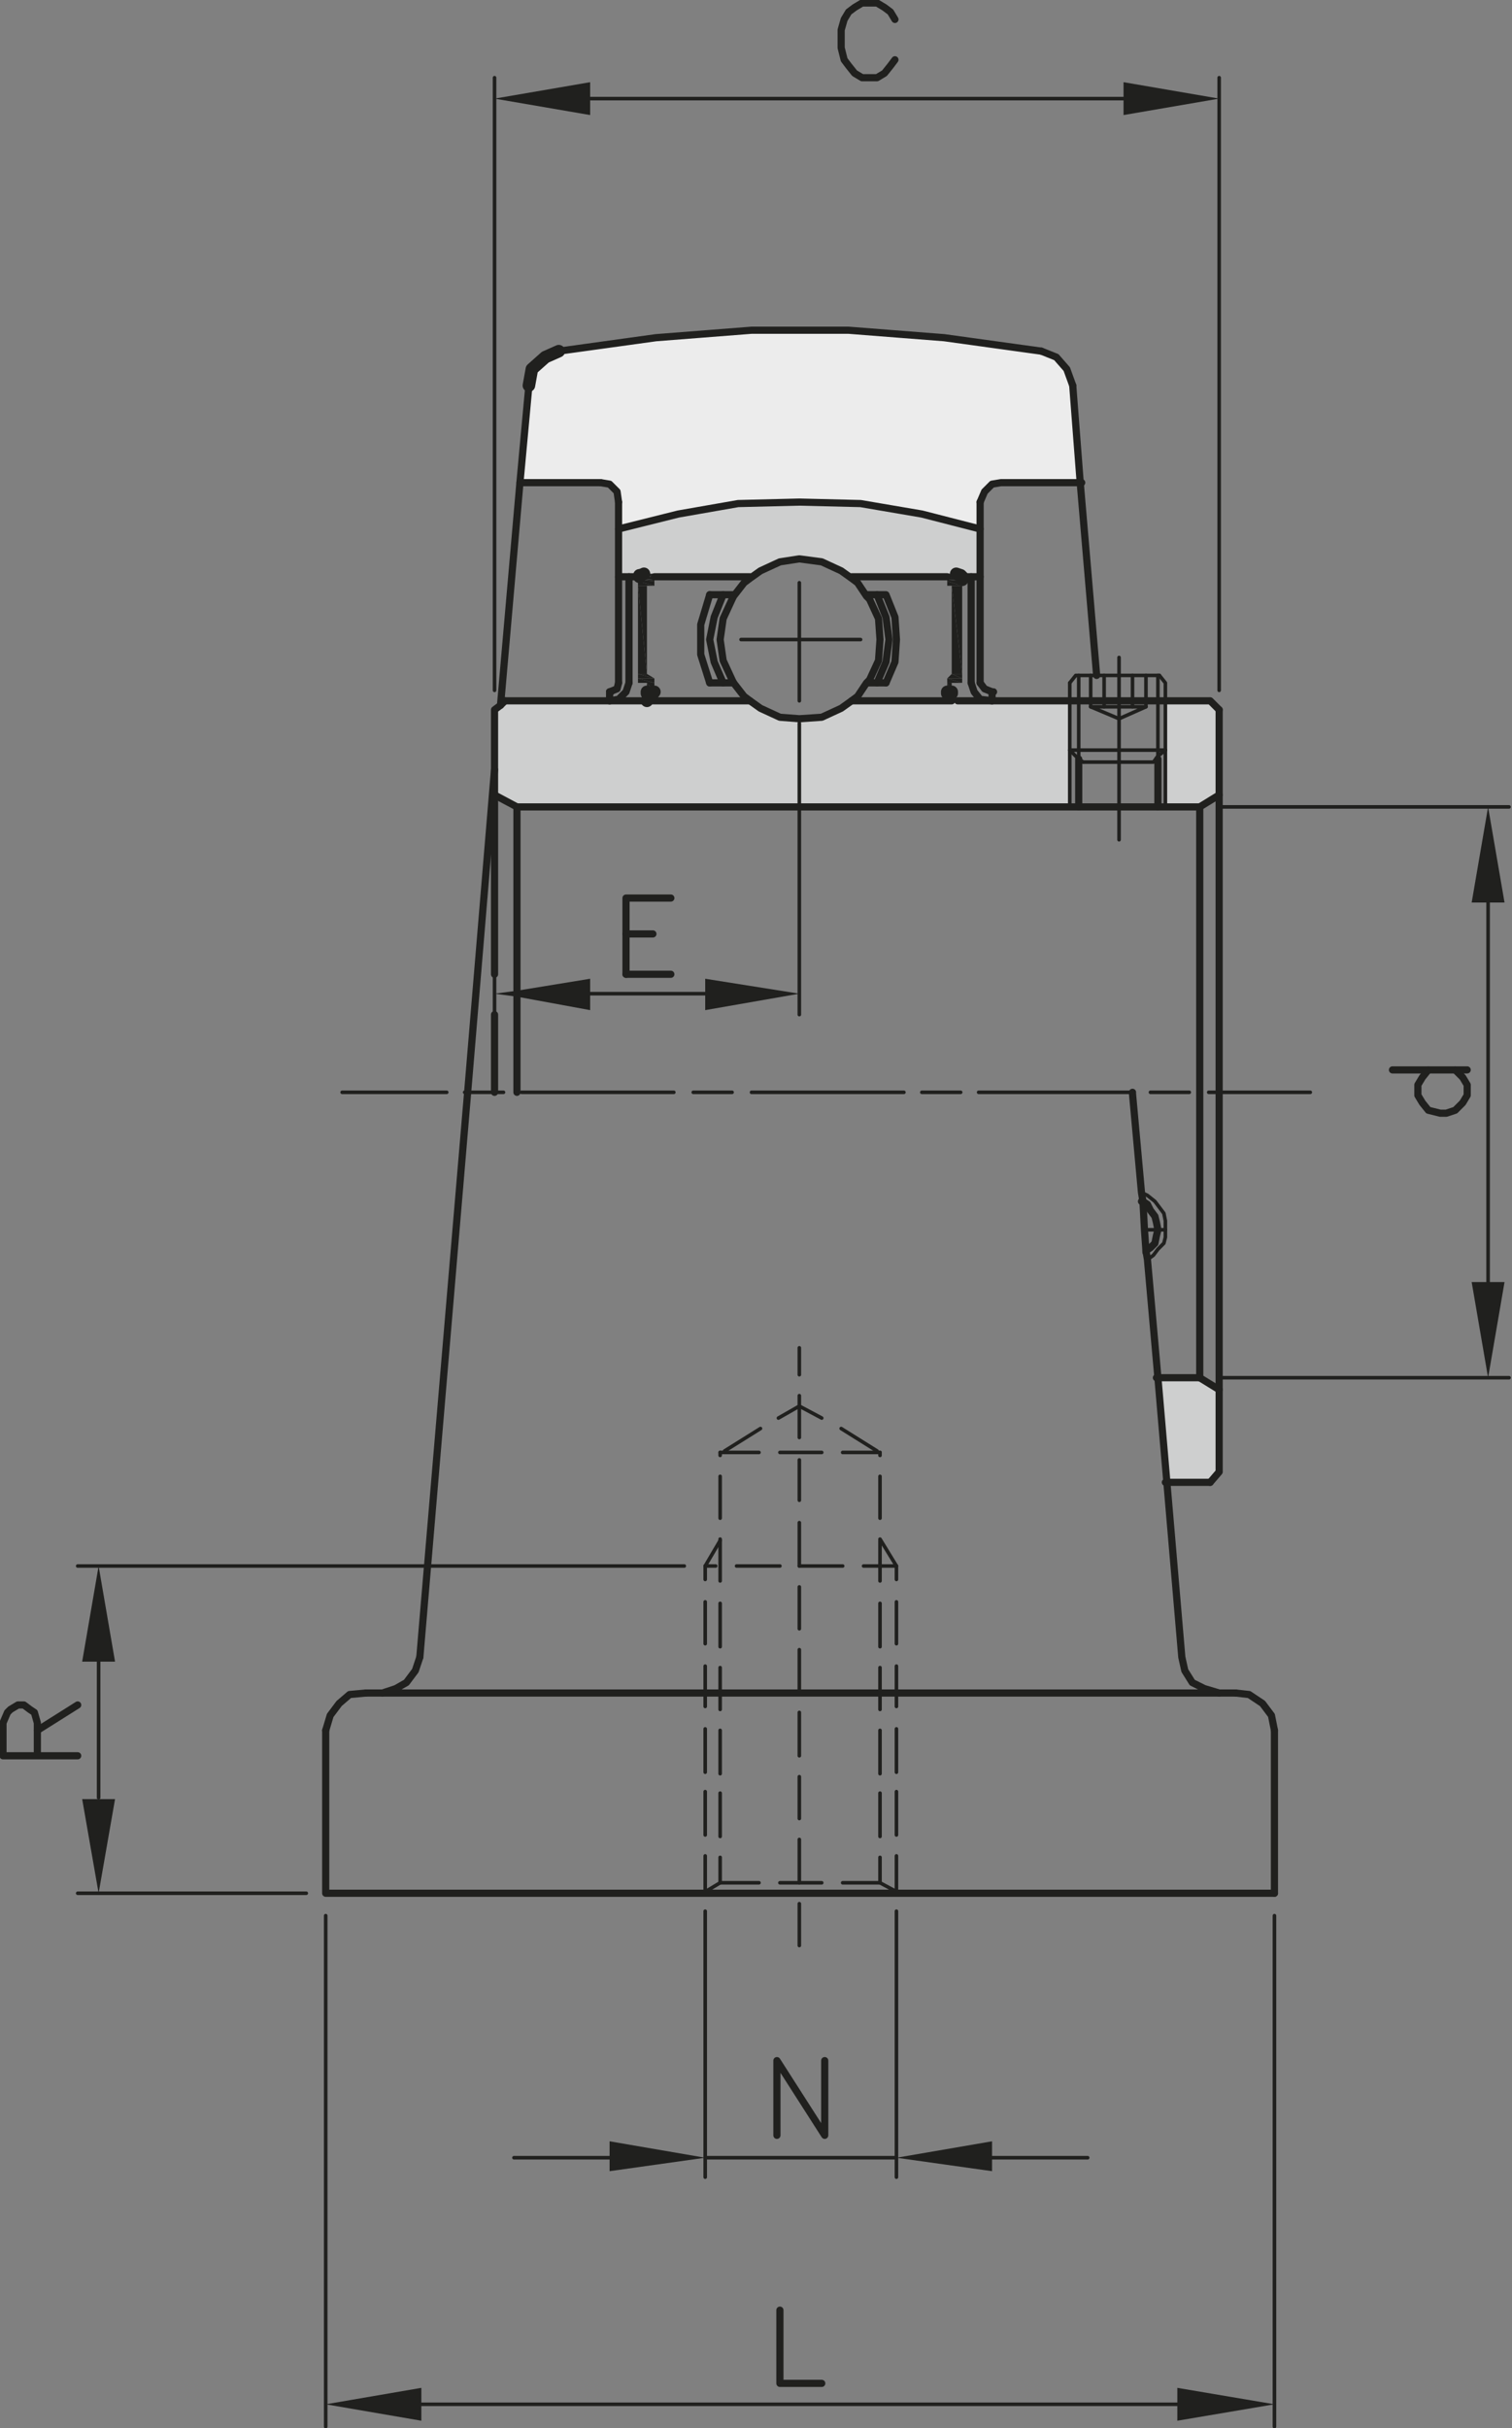 <?xml version="1.0" encoding="utf-8"?>
<!-- Generator: Adobe Illustrator 23.1.0, SVG Export Plug-In . SVG Version: 6.00 Build 0)  -->
<svg version="1.1" id="Livello_1" xmlns="http://www.w3.org/2000/svg" xmlns:xlink="http://www.w3.org/1999/xlink" x="0px" y="0px"
	 viewBox="0 0 101.2 162.5" style="enable-background:new 0 0 101.2 162.5;" xml:space="preserve">
<rect x="0" y="0" width="101.2" height="162.5" fill="#808080" stroke="none"/>
<style type="text/css">
	.st0{fill-rule:evenodd;clip-rule:evenodd;fill:#20201E;}
	.st1{fill:none;stroke:#20201E;stroke-width:0.48;stroke-linecap:round;stroke-linejoin:round;}
	.st2{fill:none;stroke:#20201E;stroke-width:0.24;stroke-linecap:round;stroke-linejoin:round;}
	.st3{fill:#CECFCF;}
	.st4{fill:#ECECEC;}
	.st5{fill:#20201E;}
	.st6{fill:none;stroke:#20201E;stroke-width:0.84;stroke-linecap:round;stroke-linejoin:round;}
</style>
<title>BUCPA204_1</title>
<polyline class="st0" points="98.5,60.4 100.7,60.4 99.6,54 "/>
<polyline class="st0" points="98.5,85.8 100.7,85.8 99.6,92.2 "/>
<line class="st1" x1="93.2" y1="71.6" x2="98.2" y2="71.6"/>
<polyline class="st1" points="95.6,71.6 95.2,72.1 94.9,72.6 94.9,73.3 95.2,73.8 95.6,74.3 96.4,74.5 96.8,74.5 97.4,74.3 
	97.9,73.8 98.2,73.3 98.2,72.6 97.9,72.1 97.4,71.6 "/>
<polyline class="st0" points="75.2,5.5 75.2,7.7 81.6,6.6 "/>
<polyline class="st0" points="39.5,5.5 39.5,7.7 33.1,6.6 "/>
<polyline class="st1" points="59.9,1.3 59.6,0.8 59.2,0.5 58.7,0.2 57.7,0.2 57.2,0.5 56.8,0.8 56.5,1.3 56.3,2 56.3,3.2 56.5,4 
	56.8,4.4 57.2,4.9 57.7,5.2 58.7,5.2 59.2,4.9 59.6,4.4 59.9,4 "/>
<line class="st1" x1="24.5" y1="113.3" x2="82.7" y2="113.3"/>
<polyline class="st1" points="85.3,115.8 85.1,114.8 84.5,114 83.6,113.4 82.7,113.3 "/>
<polyline class="st1" points="25.6,113.3 26.5,113 27.2,112.6 27.8,111.8 28.1,110.9 "/>
<polyline class="st1" points="85.3,126.7 21.8,126.7 21.8,115.8 "/>
<polyline class="st1" points="24.5,113.3 23.4,113.4 22.7,114 22.1,114.8 21.8,115.8 "/>
<line class="st1" x1="85.3" y1="115.8" x2="85.3" y2="126.7"/>
<polyline class="st2" points="56.4,126 58.9,126 60.2,126.7 "/>
<g>
	<g>
		<polygon class="st3" points="81.6,93 81.6,98.5 81,99.2 78.1,99.2 77.5,92.2 80.3,92.2 		"/>
		<polygon class="st3" points="81.6,47.5 81.6,53.2 80.3,54 78,54 78,50.2 78,46.9 81,46.9 		"/>
		<polygon class="st3" points="63.7,46.9 64.1,46.9 66.4,46.9 71.6,46.9 71.6,50.2 71.6,54 53.5,54 53.5,48.4 53.5,48.1 55,48 
			56.3,47.4 57,46.9 57,46.9 		"/>
		<polygon class="st3" points="43.3,46.9 50.2,46.9 50.2,46.9 50.9,47.4 52.2,48 53.5,48.1 53.5,48.4 53.5,54 34.6,54 33.1,53.2 
			33.1,51.5 33.1,47.5 33.5,47.2 33.8,46.9 40.8,46.9 43,46.9 		"/>
		<polygon class="st3" points="57,38.6 57,38.7 56.3,38.2 55,37.6 53.5,37.4 52.2,37.6 50.9,38.2 50.2,38.7 50.2,38.6 43.8,38.6 
			43.8,38.5 43.8,38.4 43.1,38.4 43.1,38.4 42.9,38.5 42.8,38.5 42.8,38.5 42.8,38.6 42.7,38.6 42.7,38.6 42.1,38.6 41.4,38.6 
			41.4,35.4 45.4,34.4 49.4,33.7 53.5,33.6 57.6,33.7 61.7,34.4 65.6,35.4 65.6,38.6 65,38.6 64.4,38.6 64.3,38.5 64,38.4 
			63.4,38.4 63.4,38.4 63.4,38.5 63.4,38.6 		"/>
		<polygon class="st4" points="65.6,35.4 61.7,34.4 57.6,33.7 53.5,33.6 49.4,33.7 45.4,34.4 41.4,35.4 41.4,33.6 41.3,32.9 
			40.8,32.4 40.2,32.3 34.8,32.3 35.4,25.8 35.6,24.7 36.5,23.9 37.4,23.5 43.9,22.6 50.3,22.1 56.8,22.1 63.2,22.6 69.7,23.5 
			70.7,23.9 71.4,24.7 71.8,25.8 72.3,32.3 67,32.3 66.4,32.4 65.9,32.9 65.6,33.6 		"/>
		<polygon class="st5" points="64.4,38.8 64.4,38.9 64.4,38.8 		"/>
		<polygon class="st5" points="63.4,38.9 64.4,38.9 64.4,39.2 		"/>
		<polygon class="st5" points="64.4,45.1 63.7,39.2 64.4,39.2 		"/>
		<polygon class="st5" points="64.4,45.4 63.7,45.1 64.4,45.1 		"/>
		<polygon class="st5" points="64.4,45.7 63.4,45.4 64.4,45.4 		"/>
		<polygon class="st5" points="63.7,45.1 63.7,39.2 64.4,45.1 		"/>
		<polygon class="st5" points="64.4,38.9 63.4,38.8 64.3,38.8 64.3,38.8 64.4,38.8 		"/>
		<polygon class="st5" points="64.3,38.8 63.4,38.6 64.3,38.6 64.3,38.6 64.3,38.8 		"/>
		<polygon class="st5" points="64.3,38.6 63.4,38.5 64.1,38.5 64.2,38.5 64.3,38.5 64.3,38.6 		"/>
		<polygon class="st5" points="64.1,38.5 63.4,38.4 64,38.4 		"/>
		<polygon class="st5" points="63.4,38.9 63.4,38.8 64.4,38.9 		"/>
		<polygon class="st5" points="63.4,45.7 63.4,45.4 64.4,45.7 63.7,45.7 		"/>
		<polygon class="st5" points="63.7,39.2 63.4,39.2 63.4,38.9 64.4,39.2 		"/>
		<polygon class="st5" points="63.5,46.5 63.7,46.9 63.4,46.4 		"/>
		<polygon class="st5" points="64.4,45.4 63.4,45.4 63.7,45.1 		"/>
		<polygon class="st5" points="63.7,46.3 63.4,45.7 63.7,45.7 		"/>
		<polygon class="st5" points="63.7,46.4 64.1,46.9 63.5,46.5 63.4,46.4 		"/>
		<polygon class="st5" points="63.4,46.3 63.4,45.7 63.7,46.3 		"/>
		<polygon class="st5" points="63.5,46.5 64.1,46.9 64.1,46.9 63.7,46.9 		"/>
		<polygon class="st5" points="63.4,46.4 63.5,46.5 63.4,46.4 		"/>
		<polygon class="st5" points="63.4,38.5 63.4,38.5 63.4,38.4 63.4,38.4 64.1,38.5 		"/>
		<polygon class="st5" points="63.4,38.6 63.4,38.6 63.4,38.5 63.4,38.5 64.3,38.6 		"/>
		<polygon class="st5" points="63.4,38.8 63.4,38.6 63.4,38.6 64.3,38.8 		"/>
		<polygon class="st5" points="53.5,66.5 47.2,67.6 47.2,66.5 47.2,65.5 		"/>
		<polygon class="st5" points="43.8,38.5 43.1,38.4 43.8,38.4 43.8,38.5 		"/>
		<polygon class="st5" points="43.8,38.9 43.8,39.2 42.7,38.9 		"/>
		<polygon class="st5" points="43.8,45.4 43.8,45.7 42.7,45.4 		"/>
		<polygon class="st5" points="43.8,45.7 43.8,46.3 43.3,45.7 		"/>
		<polygon class="st5" points="43.8,38.8 43.8,38.8 43.8,38.9 42.8,38.8 		"/>
		<polygon class="st5" points="43.3,46.3 43.8,46.3 43.7,46.4 		"/>
		<polygon class="st5" points="43.3,46.9 43.3,46.4 43.7,46.4 		"/>
		<polygon class="st5" points="43.3,45.7 43.8,46.3 43.3,46.3 		"/>
		<polygon class="st5" points="43.3,46.4 43.3,46.9 43,46.9 		"/>
		<polygon class="st5" points="42.7,39.2 43.3,45.1 42.7,45.1 		"/>
		<polygon class="st5" points="43.3,39.2 43.3,45.1 42.7,39.2 		"/>
		<polygon class="st5" points="43.3,45.1 43.8,45.4 42.7,45.1 		"/>
		<polygon class="st5" points="42.7,38.9 42.8,38.8 43.8,38.9 		"/>
		<polygon class="st5" points="42.7,39.2 42.7,38.9 43.8,39.2 43.3,39.2 		"/>
		<polygon class="st5" points="42.7,45.4 42.7,45.1 43.8,45.4 		"/>
		<polygon class="st5" points="43.1,38.4 43.8,38.5 43.1,38.5 43.1,38.4 		"/>
		<polygon class="st5" points="42.7,45.4 43.8,45.7 43.3,45.7 42.7,45.7 		"/>
		<polygon class="st5" points="43.8,38.5 43.8,38.5 43.8,38.6 43.8,38.6 42.9,38.5 43,38.5 43.1,38.5 		"/>
		<polygon class="st5" points="42.9,38.5 43.8,38.6 42.8,38.6 42.8,38.5 42.8,38.5 		"/>
		<polygon class="st5" points="43.8,38.6 43.8,38.6 43.8,38.8 43.8,38.8 42.8,38.7 42.8,38.6 42.8,38.6 		"/>
		<polygon class="st5" points="42.8,38.7 43.8,38.8 42.8,38.8 		"/>
		<polygon class="st5" points="42.8,38.6 42.8,38.7 42.7,38.6 		"/>
		<polygon class="st5" points="42.8,38.7 42.8,38.8 42.7,38.8 42.7,38.6 42.7,38.6 		"/>
		<polygon class="st5" points="42.7,38.8 42.8,38.8 42.7,38.9 		"/>
		<polygon class="st5" points="39.5,66.5 39.5,67.6 34.6,66.7 34.6,66.3 39.5,65.5 		"/>
		<polygon class="st5" points="34.6,66.3 34.6,66.7 33.1,66.5 		"/>
	</g>
	<g>
		<line class="st2" x1="77" y1="73.1" x2="79.6" y2="73.1"/>
		<line class="st2" x1="65.5" y1="73.1" x2="75.7" y2="73.1"/>
		<line class="st2" x1="61.7" y1="73.1" x2="64.3" y2="73.1"/>
		<line class="st2" x1="50.3" y1="73.1" x2="60.5" y2="73.1"/>
		<line class="st2" x1="46.4" y1="73.1" x2="49" y2="73.1"/>
		<line class="st2" x1="34.9" y1="73.1" x2="45.1" y2="73.1"/>
		<polyline class="st2" points="31.1,73.1 31.3,73.1 33.1,73.1 33.7,73.1 		"/>
		<line class="st2" x1="22.9" y1="73.1" x2="29.9" y2="73.1"/>
		<polyline class="st2" points="80.9,73.1 81.6,73.1 87.7,73.1 		"/>
		<polyline class="st1" points="34.8,32.3 34.8,32.3 40.2,32.3 		"/>
		<polyline class="st1" points="41.4,33.6 41.3,32.9 40.8,32.4 40.2,32.3 		"/>
		<polyline class="st1" points="72.4,32.3 72.3,32.3 67,32.3 66.4,32.4 65.9,32.9 65.6,33.6 		"/>
		<line class="st1" x1="43.3" y1="46.9" x2="50.2" y2="46.9"/>
		<polyline class="st1" points="33.8,46.9 40.8,46.9 43,46.9 		"/>
		<polyline class="st1" points="78,99.2 78.1,99.2 81,99.2 		"/>
		<line class="st1" x1="43.8" y1="38.6" x2="50.2" y2="38.6"/>
		<polyline class="st1" points="41.4,38.6 42.1,38.6 42.7,38.6 		"/>
		<polyline class="st1" points="64.1,46.9 66.4,46.9 71.6,46.9 72.2,46.9 73,46.9 73.9,46.9 74.9,46.9 75.8,46.9 76.7,46.9 
			77.5,46.9 78,46.9 81,46.9 81.6,47.5 		"/>
		<line class="st1" x1="57" y1="46.9" x2="63.7" y2="46.9"/>
		<polyline class="st1" points="34.6,54 53.5,54 71.6,54 72.2,54 74.9,54 77.5,54 78,54 80.3,54 		"/>
		<polyline class="st1" points="77.4,92.2 77.5,92.2 80.3,92.2 		"/>
		<line class="st1" x1="40.8" y1="46.3" x2="40.9" y2="46.3"/>
		<polyline class="st1" points="33.1,65.2 33.1,53.2 33.1,51.5 33.1,47.5 33.5,47.2 33.8,46.9 		"/>
		<line class="st1" x1="33.1" y1="73.1" x2="33.1" y2="67.9"/>
		<polyline class="st1" points="41.4,33.6 41.4,35.4 41.4,38.6 41.4,45.7 		"/>
		<polyline class="st1" points="65.6,33.6 65.6,35.4 65.6,38.6 65.6,45.7 		"/>
		<polyline class="st1" points="40.8,46.3 41.3,46.1 41.4,45.7 		"/>
		<line class="st1" x1="42.1" y1="38.6" x2="42.1" y2="45.7"/>
		<line class="st1" x1="40.8" y1="46.3" x2="40.8" y2="46.9"/>
		<line class="st6" x1="42.8" y1="38.5" x2="42.8" y2="38.6"/>
		<line class="st6" x1="43.1" y1="38.4" x2="42.9" y2="38.5"/>
		<polyline class="st1" points="40.8,46.9 41.4,46.8 41.9,46.3 42.1,45.7 		"/>
		<polyline class="st1" points="81.6,47.5 81.6,53.2 81.6,73.1 81.6,93 81.6,98.5 81,99.2 		"/>
		<polygon class="st1" points="58,45.7 58.2,45.5 58.8,44.2 58.9,42.8 58.8,41.4 58.2,40.1 58,39.9 57.4,39 57,38.7 56.3,38.2 
			55,37.6 53.5,37.4 52.2,37.6 50.9,38.2 50.2,38.7 49.8,39 49.1,39.9 49,40.1 48.4,41.4 48.2,42.8 48.4,44.2 49,45.5 49.1,45.7 
			49.8,46.6 50.2,46.9 50.9,47.4 52.2,48 53.5,48.1 55,48 56.3,47.4 57,46.9 57.4,46.6 		"/>
		<polyline class="st1" points="47.5,45.7 48.4,45.7 49.1,45.7 		"/>
		<polyline class="st1" points="47.5,39.8 48.4,39.8 49.1,39.8 		"/>
		<polyline class="st1" points="58.7,45.7 59.3,44.3 59.5,42.8 59.3,41.3 58.7,39.8 		"/>
		<polyline class="st1" points="59.3,45.7 59.9,44.3 60,42.8 59.9,41.3 59.3,39.8 58.7,39.8 58.1,39.8 		"/>
		<polyline class="st1" points="59.3,45.7 58.7,45.7 58.1,45.7 		"/>
		<line class="st6" x1="43.3" y1="46.3" x2="43.3" y2="46.4"/>
		<line class="st6" x1="43.8" y1="46.3" x2="43.3" y2="46.9"/>
		<polyline class="st1" points="48.4,39.8 47.8,41.3 47.5,42.8 47.8,44.3 48.4,45.7 		"/>
		<polyline class="st1" points="47.5,39.8 46.9,41.8 46.9,43.8 47.5,45.7 		"/>
		<line class="st1" x1="66.4" y1="46.3" x2="66.5" y2="46.3"/>
		<line class="st1" x1="63.4" y1="38.6" x2="57" y2="38.6"/>
		<polyline class="st1" points="65.6,38.6 65,38.6 64.4,38.6 64.3,38.6 		"/>
		<polyline class="st1" points="65.6,45.7 65.9,46.1 66.4,46.3 66.4,46.9 		"/>
		<line class="st1" x1="65" y1="38.6" x2="65" y2="45.7"/>
		<polyline class="st6" points="64.4,38.8 64.4,38.6 64.3,38.5 64,38.4 		"/>
		<polyline class="st1" points="65,45.7 65.2,46.3 65.6,46.8 66.4,46.9 		"/>
		<line class="st6" x1="63.4" y1="46.3" x2="63.4" y2="46.4"/>
		<line class="st6" x1="63.7" y1="46.3" x2="63.7" y2="46.4"/>
		<line class="st2" x1="78" y1="50.2" x2="78" y2="54"/>
		<line class="st2" x1="71.6" y1="50.2" x2="71.6" y2="54"/>
		<line class="st1" x1="72.2" y1="50.8" x2="72.2" y2="54"/>
		<line class="st1" x1="77.5" y1="50.8" x2="77.5" y2="54"/>
		<polyline class="st2" points="71.6,45.7 71.6,46.9 71.6,50.2 		"/>
		<polyline class="st2" points="78,50.2 78,46.9 78,45.7 77.6,45.2 		"/>
		<polyline class="st2" points="72.2,45.2 72.2,46.9 72.2,50.2 72.2,50.8 		"/>
		<polyline class="st2" points="77.5,45.2 77.5,46.9 77.5,50.2 77.5,50.6 77.5,50.8 		"/>
		<polyline class="st2" points="77.6,45.2 77.5,45.2 76.7,45.2 75.8,45.2 74.9,45.2 73.9,45.2 73.4,45.2 73,45.2 72.2,45.2 72,45.2 
			71.6,45.7 		"/>
		<polyline class="st2" points="72.5,51 74.9,51 77.2,51 77.5,50.6 78,50.2 		"/>
		<polyline class="st2" points="72.5,51 72.2,50.8 71.6,50.2 72.2,50.2 74.9,50.2 77.5,50.2 78,50.2 		"/>
		<polyline class="st2" points="73.9,45.2 73.9,46.9 73.9,47.3 		"/>
		<polyline class="st2" points="73,45.2 73,46.9 73,47.3 		"/>
		<polyline class="st2" points="74.9,47.3 73.9,47.3 73,47.3 74.9,48.1 		"/>
		<polyline class="st2" points="75.8,45.2 75.8,46.9 75.8,47.3 		"/>
		<polyline class="st2" points="76.7,45.2 76.7,46.9 76.7,47.3 		"/>
		<polyline class="st2" points="74.9,47.3 75.8,47.3 76.7,47.3 74.9,48.1 		"/>
		<polyline class="st1" points="76.7,83.8 76.7,83.7 77,83.5 77.3,83.2 77.4,82.7 77.5,82.3 77.4,81.8 77.3,81.4 77,81 76.8,80.6 
			76.5,80.4 76.4,80.4 		"/>
		<polyline class="st2" points="78,82.3 78,81.7 77.9,81.2 77.6,80.8 77.3,80.4 76.8,80 76.4,79.8 76.3,79.7 		"/>
		<polyline class="st2" points="76.8,84.4 76.8,84.3 77.2,84 77.5,83.6 77.9,83.2 78,82.8 78,82.3 77.5,82.3 76.6,82.3 76.6,82.3 		
			"/>
		<polyline class="st2" points="74.9,44 74.9,45.2 74.9,46.9 74.9,47.3 74.9,48.1 74.9,50.2 74.9,51 74.9,54 74.9,56.2 		"/>
		<polyline class="st1" points="80.3,54 80.3,73.1 80.3,92.2 		"/>
		<line class="st1" x1="34.6" y1="66.7" x2="34.6" y2="73.1"/>
		<line class="st1" x1="34.6" y1="54" x2="34.6" y2="66.3"/>
		<line class="st1" x1="80.3" y1="92.2" x2="81.6" y2="93"/>
		<line class="st1" x1="34.6" y1="54" x2="33.1" y2="53.2"/>
		<line class="st1" x1="80.3" y1="54" x2="81.6" y2="53.2"/>
		<polyline class="st1" points="65.6,35.4 61.7,34.4 57.6,33.7 53.5,33.6 49.4,33.7 45.4,34.4 41.4,35.4 		"/>
		<line class="st2" x1="99.6" y1="60.4" x2="99.6" y2="85.8"/>
		<line class="st2" x1="81.7" y1="92.2" x2="101" y2="92.2"/>
		<line class="st2" x1="81.7" y1="54" x2="101" y2="54"/>
		<line class="st2" x1="75.2" y1="6.6" x2="39.5" y2="6.6"/>
		<line class="st2" x1="33.1" y1="46.2" x2="33.1" y2="5.2"/>
		<line class="st2" x1="81.6" y1="46.2" x2="81.6" y2="5.2"/>
		<line class="st2" x1="47.2" y1="66.5" x2="39.5" y2="66.5"/>
		<polyline class="st2" points="33.1,65.2 33.1,66.5 33.1,67.9 		"/>
		<polyline class="st2" points="53.5,48.4 53.5,54 53.5,66.5 53.5,67.9 		"/>
		<polyline class="st2" points="49.6,42.8 53.5,42.8 57.6,42.8 		"/>
		<polyline class="st2" points="53.5,39 53.5,42.8 53.5,46.9 		"/>
		<polyline class="st1" points="41.9,65.2 41.9,62.5 41.9,60.1 44.9,60.1 		"/>
		<line class="st1" x1="41.9" y1="65.2" x2="44.9" y2="65.2"/>
		<line class="st1" x1="41.9" y1="62.5" x2="43.7" y2="62.5"/>
		<polyline class="st1" points="69.7,23.5 63.2,22.6 56.8,22.1 50.3,22.1 43.9,22.6 37.4,23.5 		"/>
		<polyline class="st6" points="37.4,23.5 36.5,23.9 35.6,24.7 35.4,25.8 		"/>
		<polyline class="st1" points="71.8,25.8 71.4,24.7 70.7,23.9 69.7,23.5 		"/>
		<polyline class="st1" points="75.8,73.1 75.8,73.2 76.4,79.8 76.5,80.4 76.6,82.3 76.7,83.7 76.8,84.3 77.5,92.2 78.1,99.2 
			79.1,110.9 79.3,111.8 79.8,112.6 80.6,113 81.6,113.3 		"/>
		<polyline class="st1" points="28.1,110.9 31.3,73.1 33.1,51.5 		"/>
		<polyline class="st1" points="73.4,45.2 72.3,32.3 71.8,25.8 		"/>
		<polyline class="st1" points="33.5,47.2 34.8,32.3 35.4,25.8 		"/>
		<polyline class="st2" points="52.2,126 53.5,126 55,126 		"/>
		<line class="st2" x1="48.2" y1="126" x2="50.8" y2="126"/>
		<line class="st2" x1="58.9" y1="97.4" x2="58.9" y2="97.2"/>
		<line class="st2" x1="58.9" y1="101.6" x2="58.9" y2="98.8"/>
		<polyline class="st2" points="58.9,105.8 58.9,104.8 58.9,103.1 		"/>
		<line class="st2" x1="58.9" y1="110.2" x2="58.9" y2="107.3"/>
		<line class="st2" x1="58.9" y1="114.4" x2="58.9" y2="111.6"/>
		<line class="st2" x1="58.9" y1="118.7" x2="58.9" y2="115.8"/>
		<line class="st2" x1="58.9" y1="122.9" x2="58.9" y2="120"/>
		<line class="st2" x1="58.9" y1="126" x2="58.9" y2="124.3"/>
		<line class="st2" x1="60" y1="105.7" x2="60" y2="104.8"/>
		<line class="st2" x1="60" y1="110" x2="60" y2="107.2"/>
		<line class="st2" x1="60" y1="114.2" x2="60" y2="111.5"/>
		<line class="st2" x1="60" y1="118.6" x2="60" y2="115.7"/>
		<line class="st2" x1="60" y1="122.8" x2="60" y2="119.9"/>
		<line class="st2" x1="60" y1="126.6" x2="60" y2="124.2"/>
		<line class="st2" x1="48.2" y1="97.4" x2="48.2" y2="97.2"/>
		<line class="st2" x1="48.2" y1="101.6" x2="48.2" y2="98.8"/>
		<polyline class="st2" points="48.2,105.8 48.2,104.8 48.2,103.1 		"/>
		<line class="st2" x1="48.2" y1="110.2" x2="48.2" y2="107.3"/>
		<line class="st2" x1="48.2" y1="114.4" x2="48.2" y2="111.6"/>
		<line class="st2" x1="48.2" y1="118.7" x2="48.2" y2="115.8"/>
		<line class="st2" x1="48.2" y1="122.9" x2="48.2" y2="120"/>
		<line class="st2" x1="48.2" y1="126" x2="48.2" y2="124.3"/>
		<line class="st2" x1="47.2" y1="105.7" x2="47.2" y2="104.8"/>
		<line class="st2" x1="47.2" y1="110" x2="47.2" y2="107.2"/>
		<line class="st2" x1="47.2" y1="114.2" x2="47.2" y2="111.5"/>
		<line class="st2" x1="47.2" y1="118.6" x2="47.2" y2="115.7"/>
		<line class="st2" x1="47.2" y1="122.8" x2="47.2" y2="119.9"/>
		<polyline class="st2" points="47.2,126.6 47.2,126.6 47.2,124.2 		"/>
		<line class="st2" x1="53.5" y1="127.4" x2="53.5" y2="130.2"/>
		<line class="st2" x1="53.5" y1="123.1" x2="53.5" y2="126"/>
		<line class="st2" x1="53.5" y1="118.9" x2="53.5" y2="121.7"/>
		<line class="st2" x1="53.5" y1="114.6" x2="53.5" y2="117.5"/>
		<line class="st2" x1="53.5" y1="110.4" x2="53.5" y2="113.3"/>
		<line class="st2" x1="53.5" y1="106.2" x2="53.5" y2="109"/>
		<line class="st2" x1="53.5" y1="101.9" x2="53.5" y2="104.8"/>
		<line class="st2" x1="53.5" y1="97.7" x2="53.5" y2="100.4"/>
		<polyline class="st2" points="53.5,93.4 53.5,94.1 53.5,96.2 		"/>
		<line class="st2" x1="53.5" y1="90.2" x2="53.5" y2="92"/>
		<polyline class="st2" points="48.2,126 47.2,126.6 46.9,126.7 		"/>
		<line class="st2" x1="28.2" y1="160.9" x2="78.8" y2="160.9"/>
		<line class="st2" x1="85.3" y1="128.2" x2="85.3" y2="162.4"/>
		<line class="st2" x1="21.8" y1="128.2" x2="21.8" y2="162.4"/>
		<polyline class="st2" points="50.8,97.2 48.5,97.2 48.2,97.2 		"/>
		<polyline class="st2" points="55,97.2 53.5,97.2 52.2,97.2 		"/>
		<line class="st2" x1="58.9" y1="97.2" x2="56.4" y2="97.2"/>
		<line class="st2" x1="50.9" y1="95.6" x2="48.5" y2="97.1"/>
		<line class="st2" x1="53.5" y1="94.1" x2="52.1" y2="94.9"/>
		<line class="st2" x1="56.3" y1="95.6" x2="58.7" y2="97.1"/>
		<line class="st2" x1="53.5" y1="94.1" x2="55" y2="94.9"/>
		<line class="st2" x1="47.9" y1="104.8" x2="47.2" y2="104.8"/>
		<line class="st2" x1="52.2" y1="104.8" x2="49.3" y2="104.8"/>
		<line class="st2" x1="56.4" y1="104.8" x2="53.5" y2="104.8"/>
		<polyline class="st2" points="60,104.8 58.9,104.8 57.8,104.8 		"/>
		<polyline class="st2" points="47.2,104.8 48.2,103.1 48.2,103 		"/>
		<line class="st2" x1="60" y1="104.8" x2="58.9" y2="103"/>
	</g>
</g>
<polyline class="st0" points="28.2,159.8 28.2,162 21.8,160.9 "/>
<polyline class="st0" points="78.8,159.8 78.8,162 85.3,160.9 "/>
<polyline class="st1" points="52.2,154.6 52.2,159.5 55,159.5 "/>
<path class="st2" d="M6.6,111.2v9.1 M20.5,126.7H5.2 M45.8,104.8H5.2"/>
<polyline class="st0" points="5.5,111.2 7.7,111.2 6.6,104.8 "/>
<polyline class="st0" points="5.5,120.4 7.7,120.4 6.6,126.7 "/>
<polyline class="st1" points="5.2,117.5 0.2,117.5 0.2,115.3 0.5,114.6 0.7,114.4 1.2,114.1 1.6,114.1 2,114.4 2.3,114.6 2.5,115.3 
	2.5,117.5 "/>
<line class="st1" x1="2.5" y1="115.8" x2="5.2" y2="114.1"/>
<path class="st2" d="M47.2,144.4H60 M66.4,144.4h6.4 M40.8,144.4h-6.4 M60,127.9v17.8 M47.2,127.9v17.8"/>
<polyline class="st0" points="40.8,143.3 40.8,145.3 47.2,144.4 "/>
<polyline class="st0" points="66.4,143.3 66.4,145.3 60,144.4 "/>
<polyline class="st1" points="52,142.9 52,137.9 55.2,142.9 55.2,137.9 "/>
</svg>
